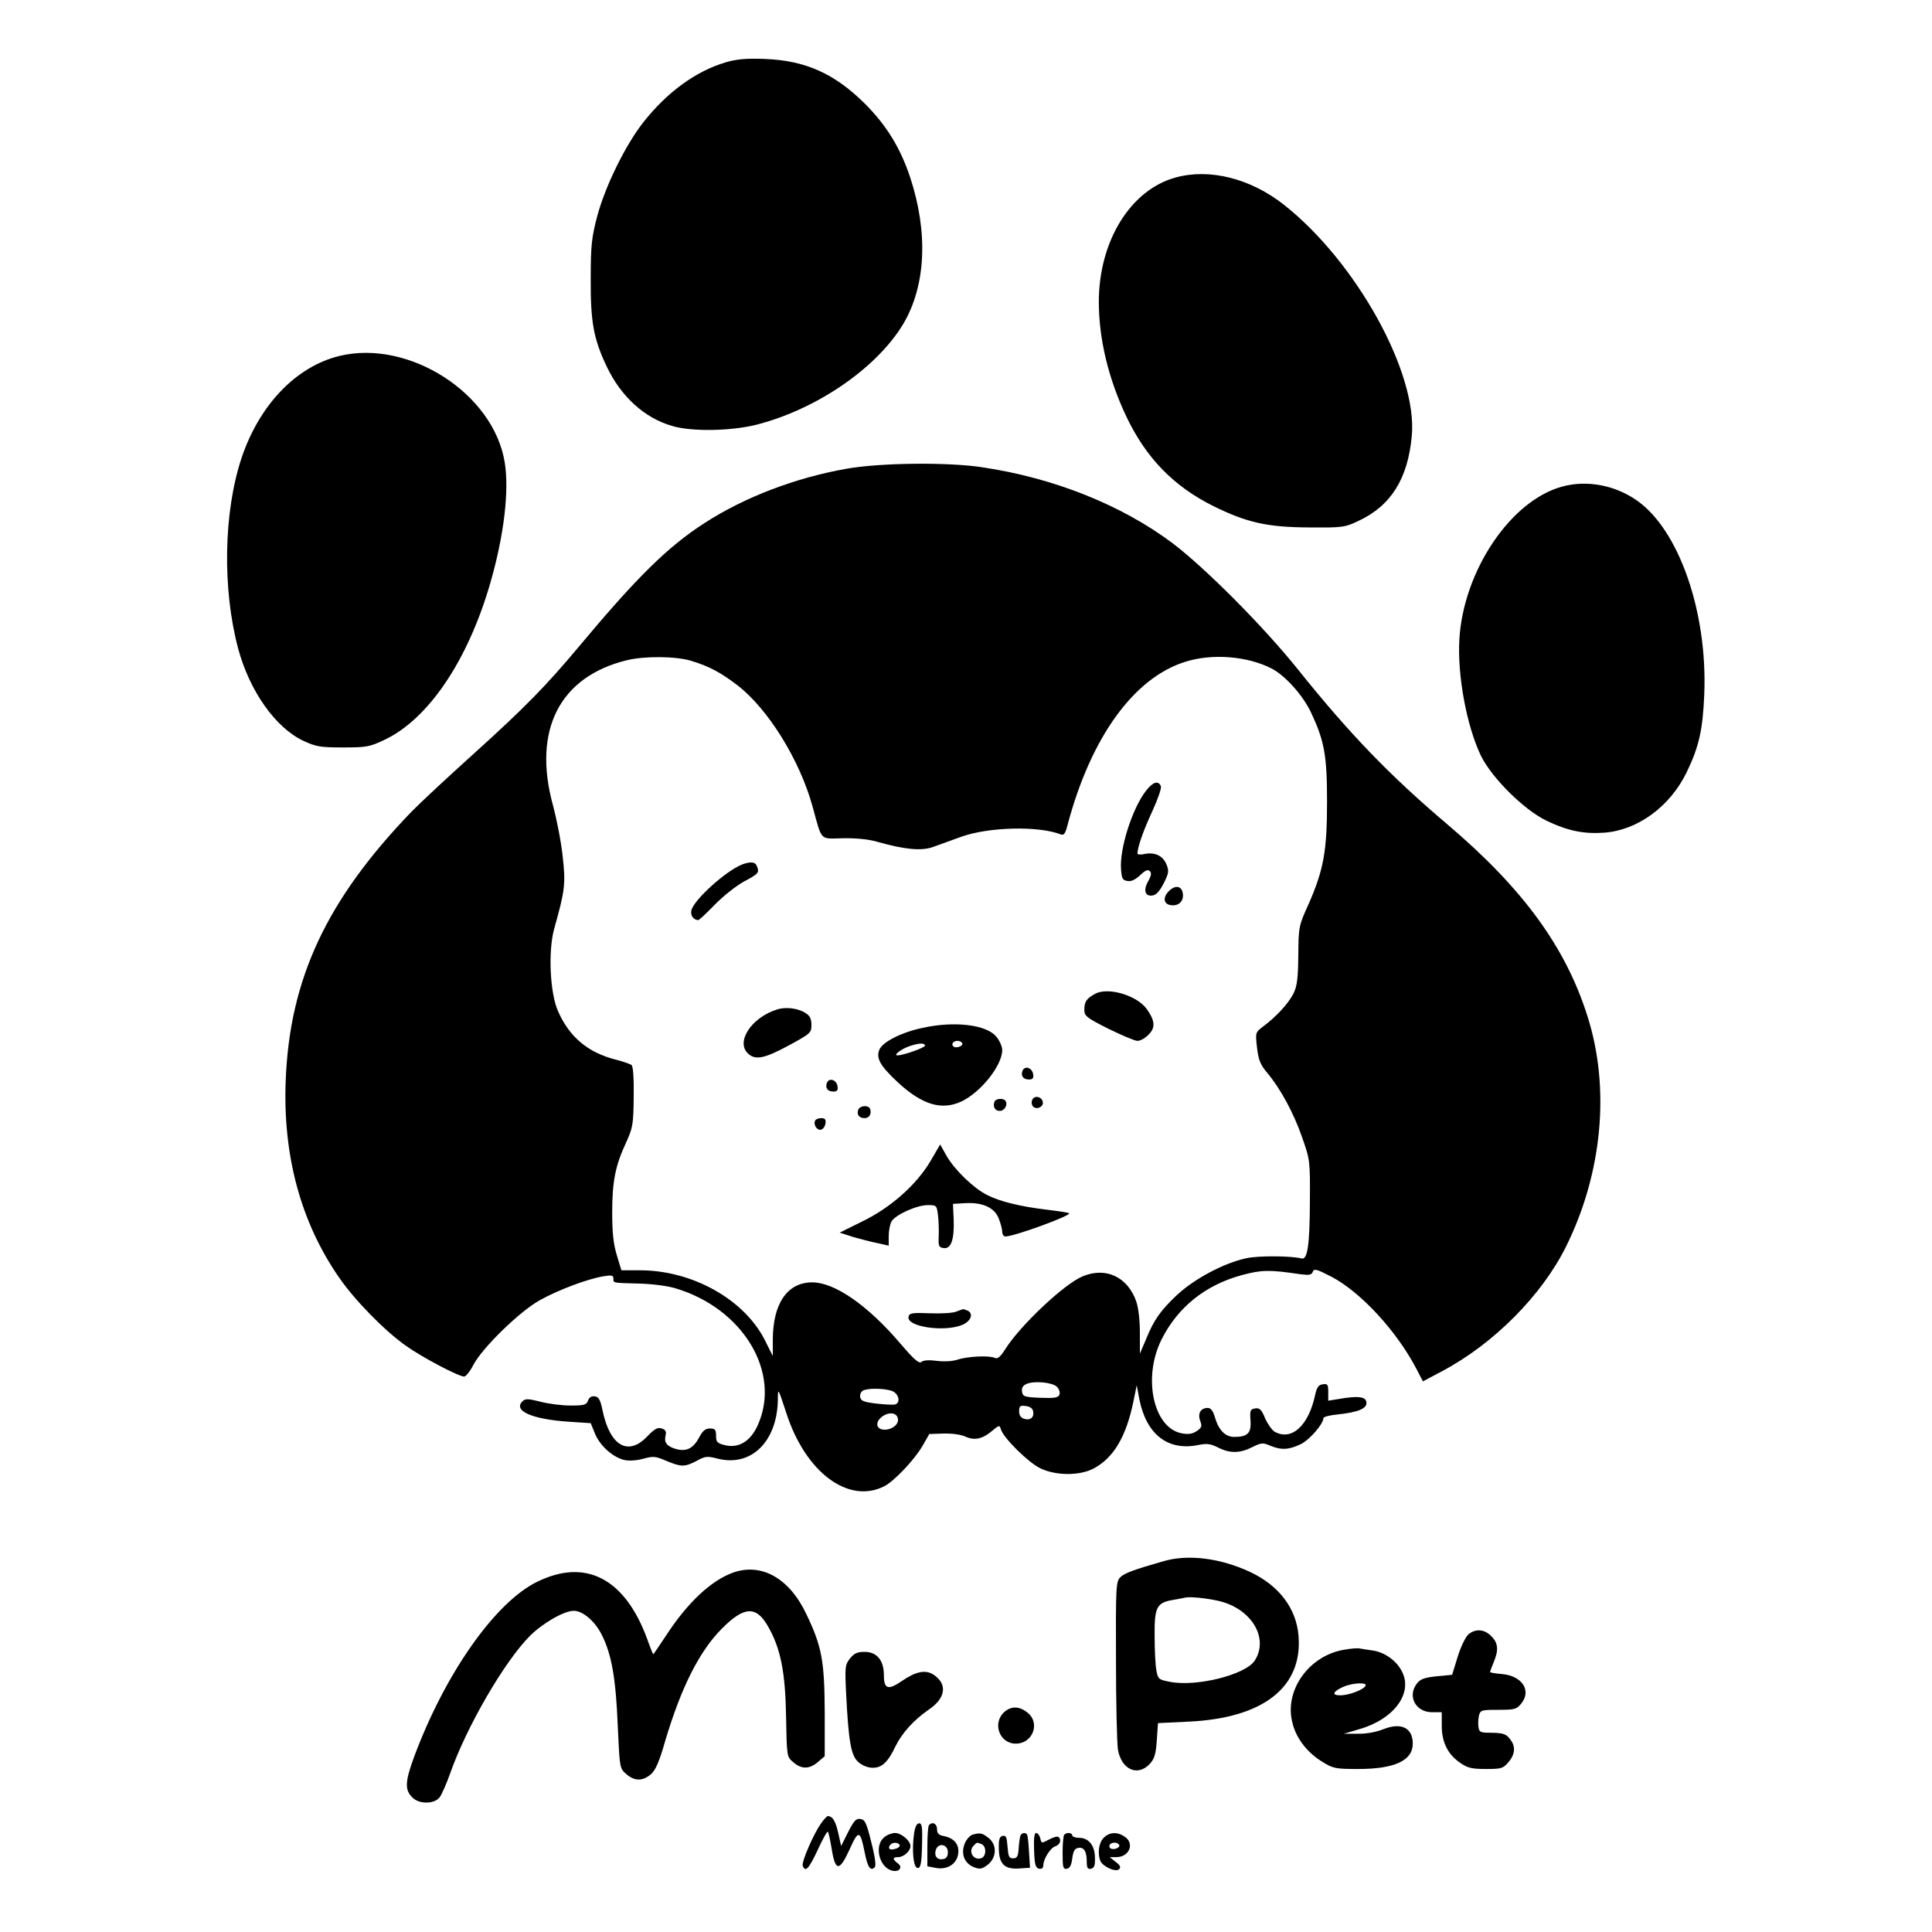 <svg xmlns="http://www.w3.org/2000/svg" width="800pt" height="800pt" viewBox="0 0 800 800" preserveAspectRatio="xMidYMid meet"><g transform="translate(0,800) scale(0.1,-0.1)" fill="#000000" stroke="none"><path d="M3005 7742 c-124 -37 -242 -123 -340 -247 -74 -93 -159 -266 -192 -390 -23 -88 -27 -120 -27 -260 -1 -177 12 -248 65 -360 59 -126 157 -216 273 -249 80 -24 242 -21 347 5 251 64 500 235 610 419 93 158 103 377 28 605 -41 123 -98 216 -188 306 -126 125 -247 179 -416 185 -75 3 -115 -1 -160 -14z"></path><path d="M4868 7265 c-187 -51 -318 -264 -318 -515 0 -154 40 -319 114 -475 82 -172 196 -289 361 -371 138 -68 222 -87 395 -88 139 -1 148 0 205 27 135 63 205 175 221 353 24 261 -230 719 -528 955 -139 110 -309 153 -450 114z"></path><path d="M1405 6526 c-179 -44 -331 -202 -405 -423 -74 -223 -80 -540 -14 -788 47 -176 155 -329 271 -383 52 -24 70 -27 163 -27 97 0 110 2 173 32 181 86 344 327 437 648 57 197 79 383 60 500 -46 286 -397 511 -685 441z"></path><path d="M3505 6059 c-210 -37 -421 -117 -588 -225 -152 -98 -280 -224 -522 -514 -134 -160 -222 -250 -430 -438 -110 -99 -228 -209 -261 -243 -352 -365 -505 -693 -521 -1114 -12 -309 62 -584 219 -812 64 -94 189 -222 278 -285 67 -48 219 -128 242 -128 7 0 24 21 38 48 37 71 192 222 275 268 77 43 197 88 263 99 35 6 42 4 42 -9 0 -19 -5 -18 105 -21 51 -1 116 -9 150 -19 282 -83 442 -350 342 -569 -30 -66 -79 -95 -136 -81 -31 8 -36 13 -36 39 0 25 -4 30 -25 30 -19 0 -30 -9 -45 -37 -24 -46 -53 -60 -96 -48 -38 11 -50 27 -43 56 4 17 0 24 -16 29 -17 6 -30 -2 -61 -34 -79 -82 -154 -37 -184 109 -9 44 -16 56 -32 58 -14 2 -23 -4 -28 -17 -6 -18 -15 -21 -72 -21 -36 0 -92 7 -126 16 -51 13 -62 13 -74 1 -39 -39 41 -74 192 -84 l91 -6 18 -44 c21 -51 77 -100 124 -109 18 -4 53 -1 77 6 40 11 50 10 94 -9 62 -26 76 -26 126 0 36 20 44 20 87 9 139 -35 246 71 249 244 0 51 0 51 35 -55 79 -246 258 -379 406 -303 42 22 125 110 158 167 l28 49 58 2 c35 1 72 -4 90 -12 39 -18 72 -11 112 23 30 25 31 25 37 5 12 -36 114 -137 163 -160 64 -31 161 -31 218 -2 84 43 137 132 167 278 l14 68 11 -59 c29 -144 117 -213 241 -189 38 8 53 6 85 -10 49 -25 91 -24 142 2 36 18 43 19 73 6 46 -19 77 -18 127 6 37 18 94 84 94 108 0 5 26 12 58 15 86 9 124 25 120 51 -3 23 -35 27 -115 13 l-43 -7 0 36 c0 31 -3 35 -22 32 -18 -2 -25 -12 -32 -43 -27 -128 -97 -192 -167 -154 -11 6 -29 31 -40 55 -15 37 -23 45 -41 42 -21 -3 -23 -8 -20 -50 4 -52 -12 -68 -67 -68 -37 0 -64 27 -80 80 -8 28 -17 40 -30 40 -29 0 -43 -23 -31 -54 8 -22 6 -28 -15 -42 -18 -12 -35 -14 -62 -9 -117 22 -162 230 -84 387 67 135 182 227 333 268 82 22 113 23 240 4 39 -5 49 -4 54 10 5 14 16 11 78 -21 121 -64 269 -224 351 -381 l27 -52 79 42 c215 114 414 315 514 517 150 303 183 655 89 951 -90 287 -267 530 -579 795 -241 204 -409 379 -618 640 -145 181 -385 422 -522 526 -211 158 -491 270 -787 314 -142 22 -423 19 -563 -6z m-644 -795 c73 -22 123 -48 193 -102 126 -97 258 -309 311 -503 40 -145 28 -132 126 -130 51 1 105 -4 139 -14 116 -33 184 -39 231 -23 24 9 78 28 119 43 114 41 320 46 412 10 13 -5 19 2 28 37 96 364 275 612 489 678 111 35 257 23 356 -28 57 -29 131 -112 165 -185 54 -116 65 -175 65 -367 0 -204 -14 -282 -77 -425 -40 -88 -41 -93 -42 -210 -1 -97 -5 -128 -20 -159 -21 -41 -69 -94 -125 -136 -33 -25 -33 -25 -26 -88 6 -51 14 -71 42 -104 56 -67 110 -167 145 -268 33 -94 33 -97 32 -270 -1 -178 -10 -238 -35 -231 -41 11 -178 12 -228 1 -93 -20 -213 -84 -286 -151 -71 -67 -97 -104 -131 -188 l-24 -56 0 86 c0 52 -6 104 -15 130 -36 102 -126 144 -222 104 -77 -32 -258 -203 -320 -301 -20 -32 -32 -42 -43 -37 -22 11 -113 7 -155 -7 -22 -7 -55 -9 -86 -5 -31 4 -54 3 -63 -4 -10 -9 -30 8 -89 77 -135 158 -271 252 -364 252 -103 0 -163 -88 -163 -239 l0 -66 -32 64 c-85 170 -301 291 -518 291 l-77 0 -19 63 c-14 46 -19 92 -19 177 0 128 13 194 58 290 27 60 30 74 31 188 1 76 -2 126 -9 132 -5 4 -36 15 -68 23 -112 29 -188 92 -235 197 -35 74 -43 253 -17 345 44 157 48 184 35 298 -6 59 -25 156 -41 215 -84 310 29 530 306 598 73 18 202 17 266 -2z m1516 -3007 c9 -9 13 -23 10 -32 -6 -13 -20 -15 -79 -13 -67 3 -73 5 -76 26 -2 15 3 25 20 32 32 13 107 6 125 -13z m-683 -17 c27 -10 36 -47 14 -55 -7 -3 -42 -1 -78 3 -52 6 -65 11 -68 26 -2 10 2 22 10 27 18 12 91 11 122 -1z m584 -84 c5 -25 -12 -39 -37 -31 -14 4 -21 15 -21 31 0 22 4 25 27 22 18 -2 29 -10 31 -22z m-560 -30 c5 -23 -23 -46 -55 -46 -34 0 -41 29 -13 52 29 23 63 20 68 -6z"></path><path d="M4745 4725 c-57 -73 -110 -241 -103 -325 3 -38 6 -45 27 -48 15 -3 33 6 52 24 21 20 32 25 40 17 8 -8 6 -19 -6 -41 -22 -37 -14 -65 17 -60 16 2 30 18 47 51 21 42 22 51 11 78 -15 36 -48 51 -90 43 -16 -4 -30 -3 -30 2 0 26 26 99 62 176 22 48 38 94 35 102 -10 26 -34 18 -62 -19z"></path><path d="M3072 4420 c-67 -27 -198 -145 -209 -189 -5 -21 8 -40 28 -41 4 0 35 29 69 64 34 35 88 78 121 96 60 32 64 36 53 64 -7 18 -27 19 -62 6z"></path><path d="M4840 4310 c-26 -26 -22 -54 8 -58 32 -5 54 16 50 47 -4 33 -31 38 -58 11z"></path><path d="M4535 3885 c-36 -20 -45 -32 -45 -67 0 -25 10 -33 100 -78 55 -27 109 -50 120 -50 12 0 32 11 46 26 29 28 27 57 -7 105 -40 57 -160 93 -214 64z"></path><path d="M3218 3820 c-107 -33 -173 -135 -120 -183 30 -28 68 -20 168 34 90 49 94 52 94 85 0 24 -6 38 -24 49 -30 20 -83 27 -118 15z"></path><path d="M3821 3744 c-87 -18 -165 -58 -179 -89 -16 -36 2 -68 76 -137 101 -93 181 -117 263 -79 80 38 169 149 169 213 0 14 -11 40 -25 56 -41 49 -172 65 -304 36z m163 -63 c7 -11 -22 -23 -35 -15 -5 3 -7 10 -4 15 8 12 32 12 39 0z m-154 -11 c0 -8 -89 -40 -114 -40 -18 0 14 25 47 37 40 14 67 16 67 3z"></path><path d="M4234 3566 c-8 -21 3 -36 27 -36 15 0 20 6 17 22 -4 27 -35 37 -44 14z"></path><path d="M3424 3516 c-8 -21 3 -36 27 -36 15 0 20 6 17 22 -4 27 -35 37 -44 14z"></path><path d="M4274 3445 c-4 -9 -2 -21 4 -27 15 -15 44 -1 40 19 -4 23 -36 29 -44 8z"></path><path d="M4118 3438 c-8 -21 2 -38 22 -38 19 0 34 25 24 41 -8 13 -41 11 -46 -3z"></path><path d="M3554 3405 c-8 -19 3 -35 26 -35 19 0 30 17 23 38 -6 17 -42 15 -49 -3z"></path><path d="M3376 3361 c-10 -16 6 -42 23 -39 9 2 17 13 19 26 3 16 -2 22 -17 22 -11 0 -22 -4 -25 -9z"></path><path d="M3854 3194 c-58 -99 -165 -194 -282 -251 l-95 -47 34 -11 c19 -7 64 -19 102 -28 l67 -15 0 40 c0 21 5 48 11 59 14 28 105 69 151 69 36 0 37 -1 42 -42 3 -24 4 -63 3 -88 -2 -40 1 -45 20 -48 31 -5 45 35 42 118 l-3 65 51 3 c71 4 120 -18 138 -62 8 -20 15 -45 15 -56 0 -11 6 -20 13 -20 37 0 274 87 264 96 -2 3 -44 9 -93 15 -109 13 -195 34 -247 61 -56 28 -134 104 -167 161 l-27 48 -39 -67z"></path><path d="M3960 2569 c-14 -6 -63 -9 -110 -7 -74 3 -85 1 -88 -15 -8 -41 148 -64 223 -33 37 16 48 49 19 60 -9 3 -16 6 -17 5 -1 0 -13 -5 -27 -10z"></path><path d="M6468 5985 c-213 -58 -408 -349 -425 -631 -9 -150 30 -360 89 -483 45 -92 178 -224 271 -269 87 -42 154 -56 239 -50 139 10 273 108 342 250 51 105 67 176 73 323 14 342 -106 684 -281 804 -91 63 -207 84 -308 56z"></path><path d="M4820 1536 c-126 -36 -164 -50 -181 -67 -18 -18 -19 -38 -18 -341 0 -178 4 -345 8 -372 14 -83 81 -114 132 -60 19 21 25 39 29 97 l5 72 125 6 c310 14 474 142 457 355 -9 114 -81 209 -201 265 -122 57 -255 74 -356 45z m254 -173 c120 -42 177 -155 121 -240 -39 -58 -241 -109 -351 -87 -47 9 -49 11 -56 49 -4 22 -7 86 -7 143 -1 117 9 136 76 147 21 4 45 8 53 10 26 5 123 -7 164 -22z"></path><path d="M3035 1488 c-91 -33 -188 -124 -276 -259 -29 -44 -53 -79 -54 -79 -1 0 -13 28 -25 63 -92 251 -255 336 -456 237 -174 -85 -381 -380 -509 -724 -39 -106 -40 -140 -4 -172 28 -25 87 -24 109 3 9 12 29 57 44 100 69 195 224 462 331 570 54 53 141 103 181 103 37 0 88 -43 116 -100 40 -79 58 -177 66 -377 8 -175 8 -175 35 -199 35 -30 68 -30 102 -1 19 16 35 52 60 140 65 218 140 368 232 461 94 96 145 98 194 10 52 -91 71 -189 74 -374 3 -164 3 -165 30 -187 34 -30 67 -29 102 1 l28 24 0 184 c-1 210 -12 271 -76 404 -70 149 -186 214 -304 172z"></path><path d="M6081 1233 c-12 -10 -32 -51 -45 -93 l-23 -75 -63 -6 c-49 -5 -68 -11 -82 -29 -42 -52 -7 -120 62 -120 l40 0 0 -56 c0 -68 25 -119 77 -154 30 -21 48 -25 106 -25 63 0 71 2 93 28 29 34 31 67 5 98 -15 19 -28 23 -72 24 -49 0 -54 2 -57 24 -2 12 -1 34 2 47 6 23 11 24 80 24 69 0 76 2 96 27 42 53 3 113 -79 121 -28 2 -51 6 -51 9 0 2 7 20 15 40 21 50 19 80 -10 108 -28 29 -64 32 -94 8z"></path><path d="M5567 1169 c-144 -23 -247 -164 -217 -296 14 -67 60 -128 125 -168 45 -28 55 -30 149 -30 151 0 226 35 226 105 0 65 -47 89 -121 60 -30 -12 -72 -20 -107 -19 l-57 0 64 19 c143 41 223 149 176 239 -22 44 -70 78 -117 86 -24 3 -50 8 -58 9 -8 2 -36 0 -63 -5z m87 -150 c-10 -17 -70 -39 -104 -39 -38 0 -31 16 14 36 38 16 100 19 90 3z"></path><path d="M3520 1133 c-21 -27 -22 -34 -16 -153 10 -194 20 -251 51 -277 16 -14 39 -23 59 -23 38 0 63 23 95 91 27 54 75 107 137 150 71 48 78 106 19 145 -33 21 -73 13 -131 -27 -57 -39 -74 -33 -74 24 0 62 -29 97 -80 97 -30 0 -43 -6 -60 -27z"></path><path d="M4161 913 c-54 -45 -24 -133 45 -133 71 0 103 86 48 129 -33 26 -65 27 -93 4z"></path><path d="M3400 450 c-32 -45 -82 -161 -76 -176 11 -28 25 -13 62 66 20 44 39 78 42 75 3 -2 10 -35 16 -72 15 -93 32 -93 74 -1 37 83 44 81 63 -15 12 -60 24 -76 41 -59 6 6 2 41 -14 103 -20 81 -26 94 -45 97 -18 3 -27 -7 -51 -54 l-29 -58 -12 54 c-11 49 -23 69 -43 70 -4 0 -16 -13 -28 -30z"></path><path d="M3785 408 c-10 -69 -3 -143 15 -143 12 0 16 18 18 93 2 76 0 92 -12 92 -10 0 -17 -15 -21 -42z"></path><path d="M3847 443 c-4 -3 -7 -43 -7 -89 l0 -82 37 -7 c47 -8 87 18 91 62 4 36 -18 62 -59 70 -22 4 -29 11 -29 29 0 23 -19 32 -33 17z m78 -113 c0 -16 -6 -26 -19 -28 -25 -5 -39 12 -31 38 10 31 50 24 50 -10z"></path><path d="M3661 392 c-41 -33 -22 -121 30 -137 30 -10 50 12 27 29 -23 17 -23 26 1 26 23 0 51 25 51 46 0 22 -38 54 -64 54 -13 0 -34 -8 -45 -18z m64 -31 c3 -5 -4 -13 -16 -16 -23 -8 -34 -1 -24 14 8 13 32 14 40 2z"></path><path d="M4027 403 c-10 -3 -25 -19 -32 -36 -17 -42 -3 -81 36 -98 26 -10 34 -9 57 8 39 29 42 83 6 112 -27 21 -34 23 -67 14z m37 -39 c21 -8 21 -50 0 -58 -32 -12 -57 27 -32 52 14 14 12 14 32 6z"></path><path d="M4225 398 c-2 -7 -6 -31 -7 -53 -2 -32 -7 -40 -23 -40 -17 0 -20 8 -23 48 -3 39 -6 48 -20 45 -13 -3 -17 -14 -16 -50 0 -66 23 -89 83 -85 l46 3 -4 65 c-2 35 -5 67 -8 72 -7 11 -23 8 -28 -5z"></path><path d="M4282 338 c2 -60 6 -73 21 -76 10 -2 17 3 17 13 0 27 29 73 50 80 20 6 27 29 12 39 -5 3 -21 -2 -36 -10 -35 -18 -33 -18 -39 6 -3 11 -10 20 -17 20 -7 0 -10 -23 -8 -72z"></path><path d="M4407 403 c-4 -3 -7 -37 -7 -75 0 -61 2 -69 18 -66 12 2 19 16 22 43 4 29 10 41 24 43 24 5 36 -14 36 -56 0 -27 4 -33 18 -30 13 3 17 13 16 46 -1 51 -26 82 -66 82 -15 0 -28 5 -28 10 0 11 -23 14 -33 3z"></path><path d="M4570 390 c-20 -20 -26 -63 -14 -95 10 -24 64 -49 78 -35 8 8 5 16 -14 30 l-25 20 27 0 c54 0 77 56 36 84 -31 22 -64 20 -88 -4z m64 -29 c7 -11 -22 -23 -35 -15 -5 3 -7 10 -4 15 8 12 32 12 39 0z"></path></g></svg>